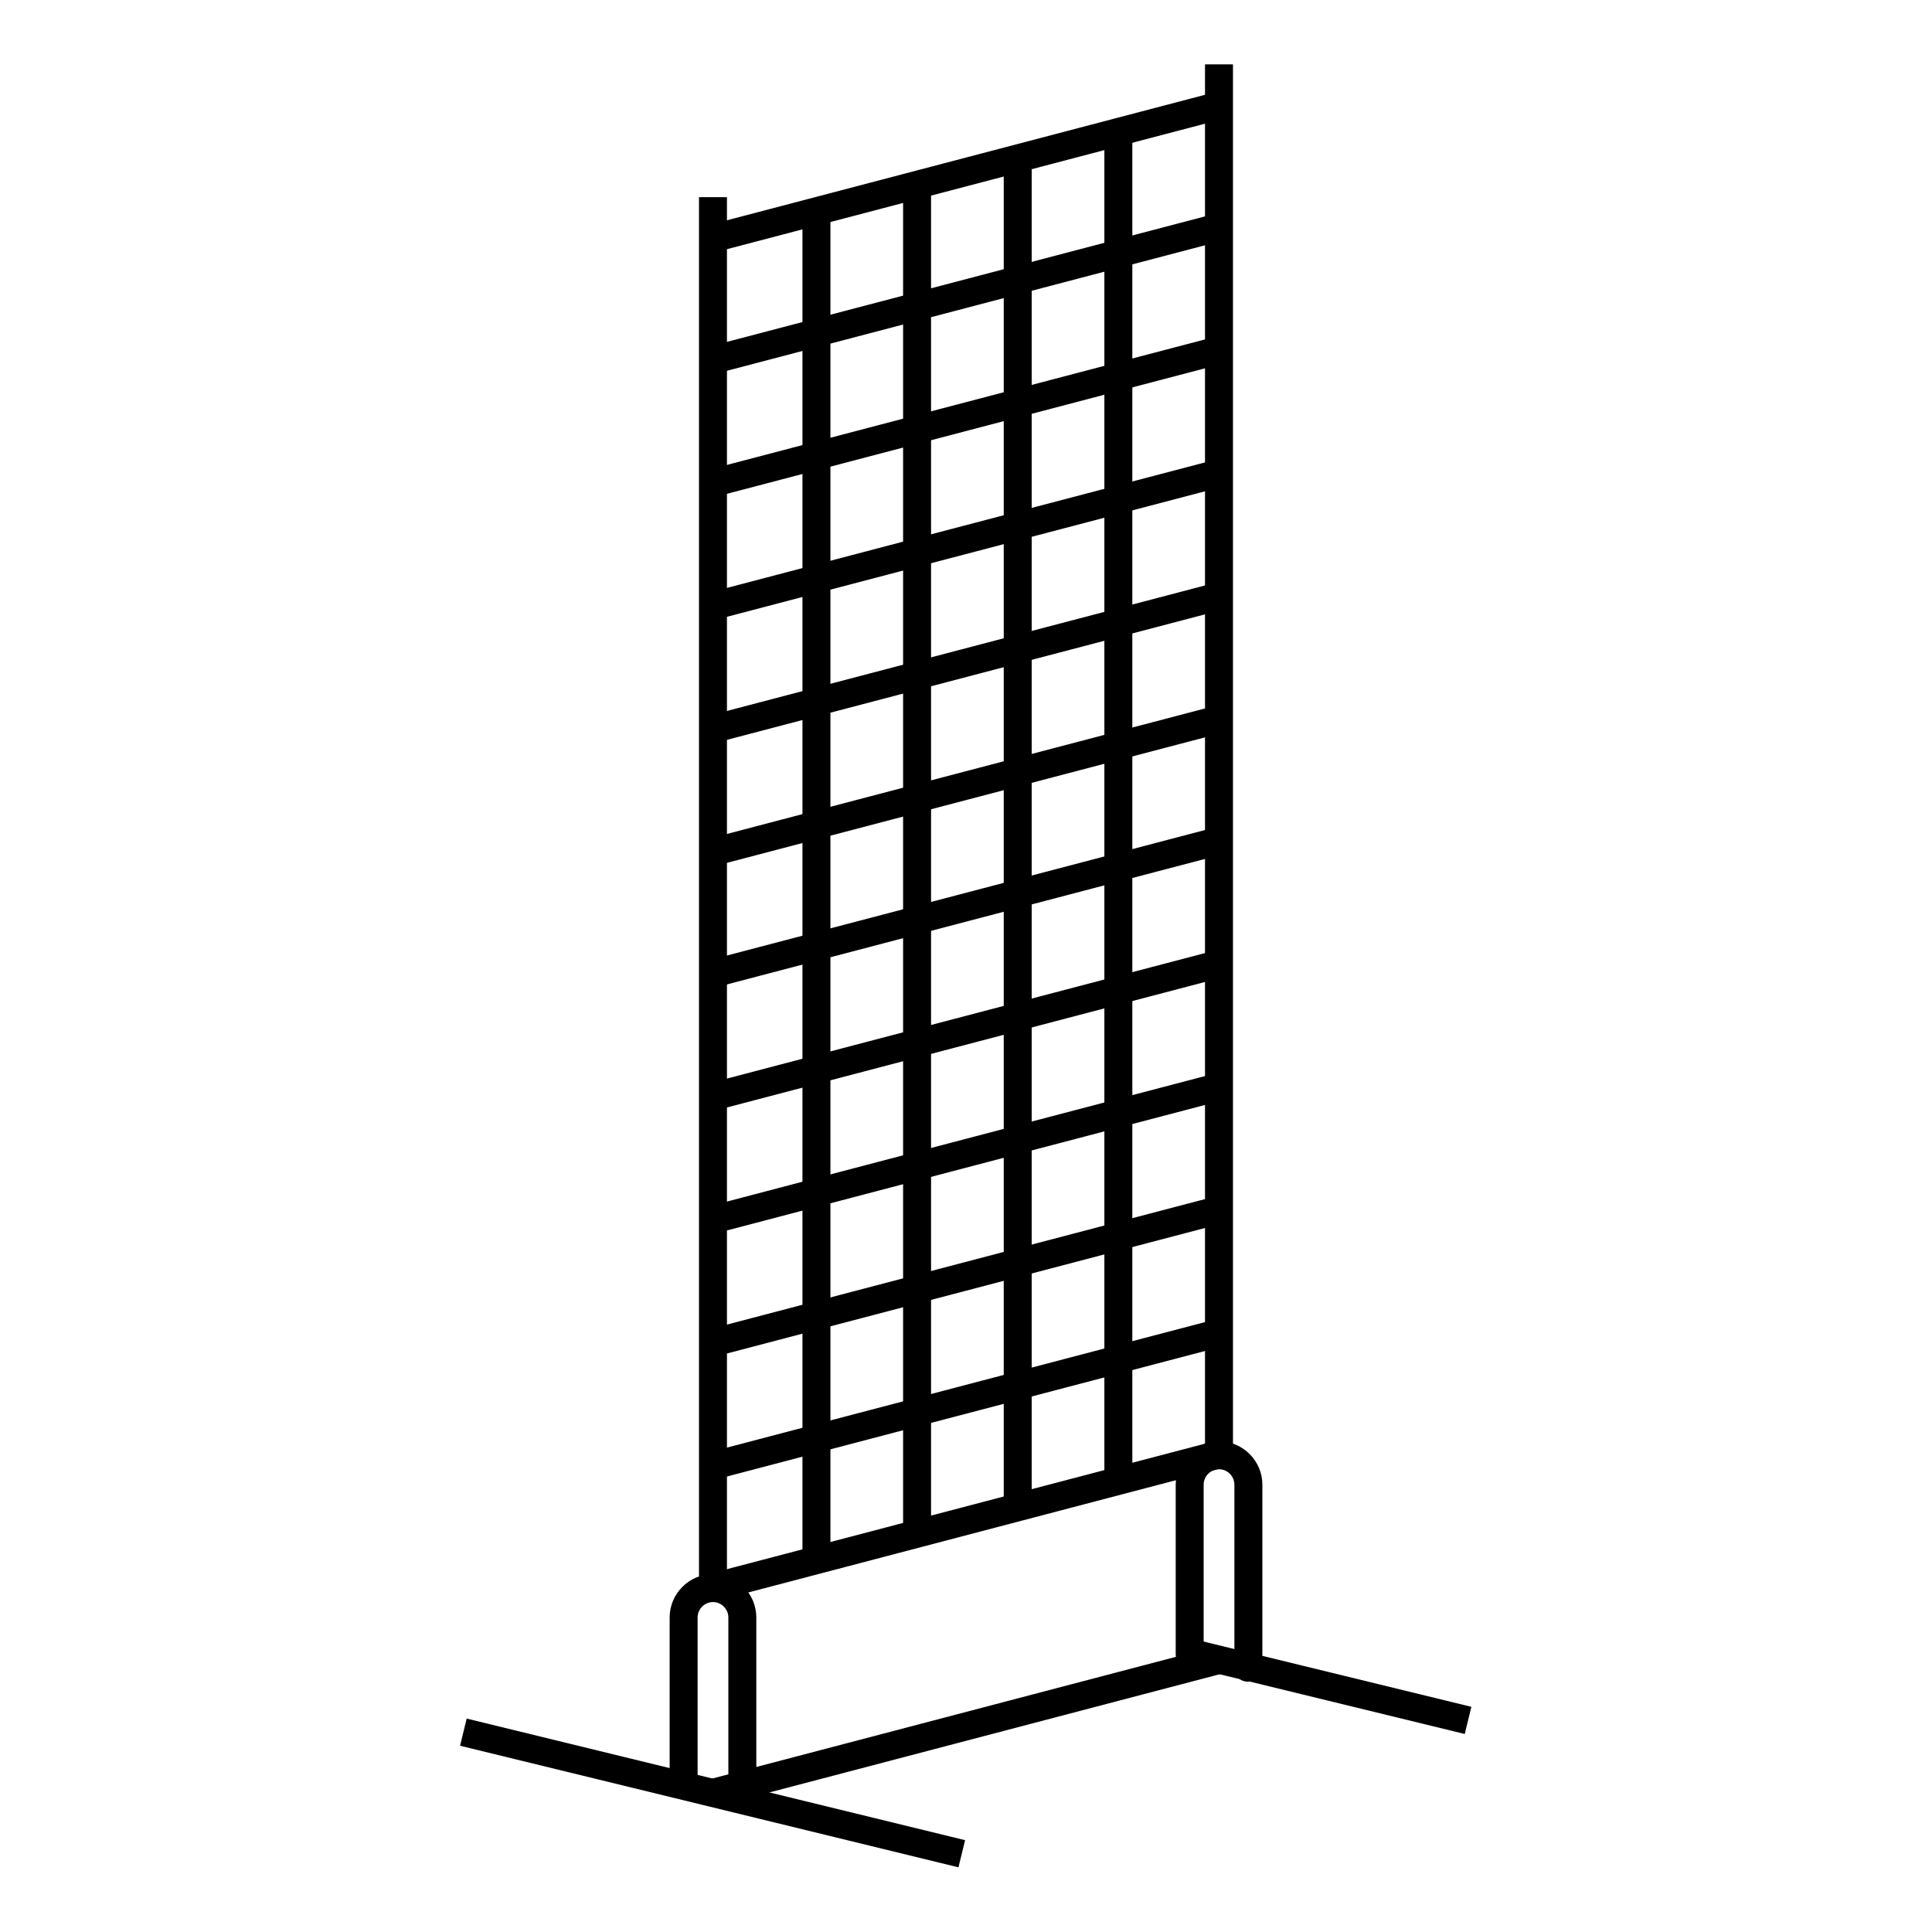 <?xml version="1.0" encoding="UTF-8"?>
<!-- Uploaded to: SVG Find, www.svgrepo.com, Generator: SVG Find Mixer Tools -->
<svg fill="#000000" width="800px" height="800px" version="1.1" viewBox="144 144 512 512" xmlns="http://www.w3.org/2000/svg">
 <g>
  <path d="m265.92 606.64 1.758-7.199 132.08 32.223-1.758 7.199z"/>
  <path d="m344.43 621.16h-7.41v-48.527c0-2.223-1.852-4.074-4.074-4.074-2.223 0-4.074 1.852-4.074 4.074v44.824h-7.41v-44.824c0-6.297 5.188-11.484 11.484-11.484 6.297 0 11.484 5.188 11.484 11.484z"/>
  <path d="m329.24 196.25h7.41v368.6h-7.41z"/>
  <path d="m458.39 585.54 1.754-7.199 73.785 17.984-1.754 7.199z"/>
  <path d="m474.83 589.67c-2.223 0-3.703-1.48-3.703-3.703v-48.527c0-2.223-1.852-4.074-4.074-4.074-2.223 0-4.074 1.852-4.074 4.074v44.824c0 2.223-1.48 3.703-3.703 3.703-2.223 0-3.703-1.48-3.703-3.703v-44.824c0-6.297 5.188-11.484 11.484-11.484 6.297 0 11.484 5.188 11.484 11.484v48.527c-0.004 1.852-1.488 3.703-3.711 3.703z"/>
  <path d="m463.34 161.06h7.41v368.6h-7.41z"/>
  <path d="m436.67 178.84h7.41v357.48h-7.41z"/>
  <path d="m410 185.88h7.41v357.85h-7.41z"/>
  <path d="m383.33 192.92h7.41v357.48h-7.41z"/>
  <path d="m356.66 199.96h7.41v357.48h-7.41z"/>
  <path d="m332.02 561.06 134.36-35.27 1.883 7.164-134.36 35.27z"/>
  <path d="m332.1 528.82 134.36-35.27 1.883 7.164-134.36 35.27z"/>
  <path d="m332.07 496.23 134.36-35.27 1.883 7.164-134.36 35.27z"/>
  <path d="m332.05 463.63 134.36-35.27 1.883 7.164-134.36 35.27z"/>
  <path d="m332.04 431.04 134.36-35.27 1.883 7.164-134.36 35.27z"/>
  <path d="m332.01 398.44 134.36-35.27 1.883 7.164-134.36 35.27z"/>
  <path d="m332.09 366.2 134.36-35.27 1.883 7.164-134.36 35.27z"/>
  <path d="m332.07 333.61 134.36-35.27 1.883 7.164-134.36 35.27z"/>
  <path d="m332.04 301.01 134.36-35.27 1.883 7.164-134.36 35.27z"/>
  <path d="m332.02 268.42 134.36-35.27 1.883 7.164-134.36 35.27z"/>
  <path d="m332 235.82 134.36-35.27 1.883 7.164-134.36 35.27z"/>
  <path d="m332.07 203.58 134.36-35.27 1.883 7.164-134.36 35.27z"/>
  <path d="m332.04 615.52 134.36-35.27 1.883 7.164-134.36 35.27z"/>
 </g>
</svg>